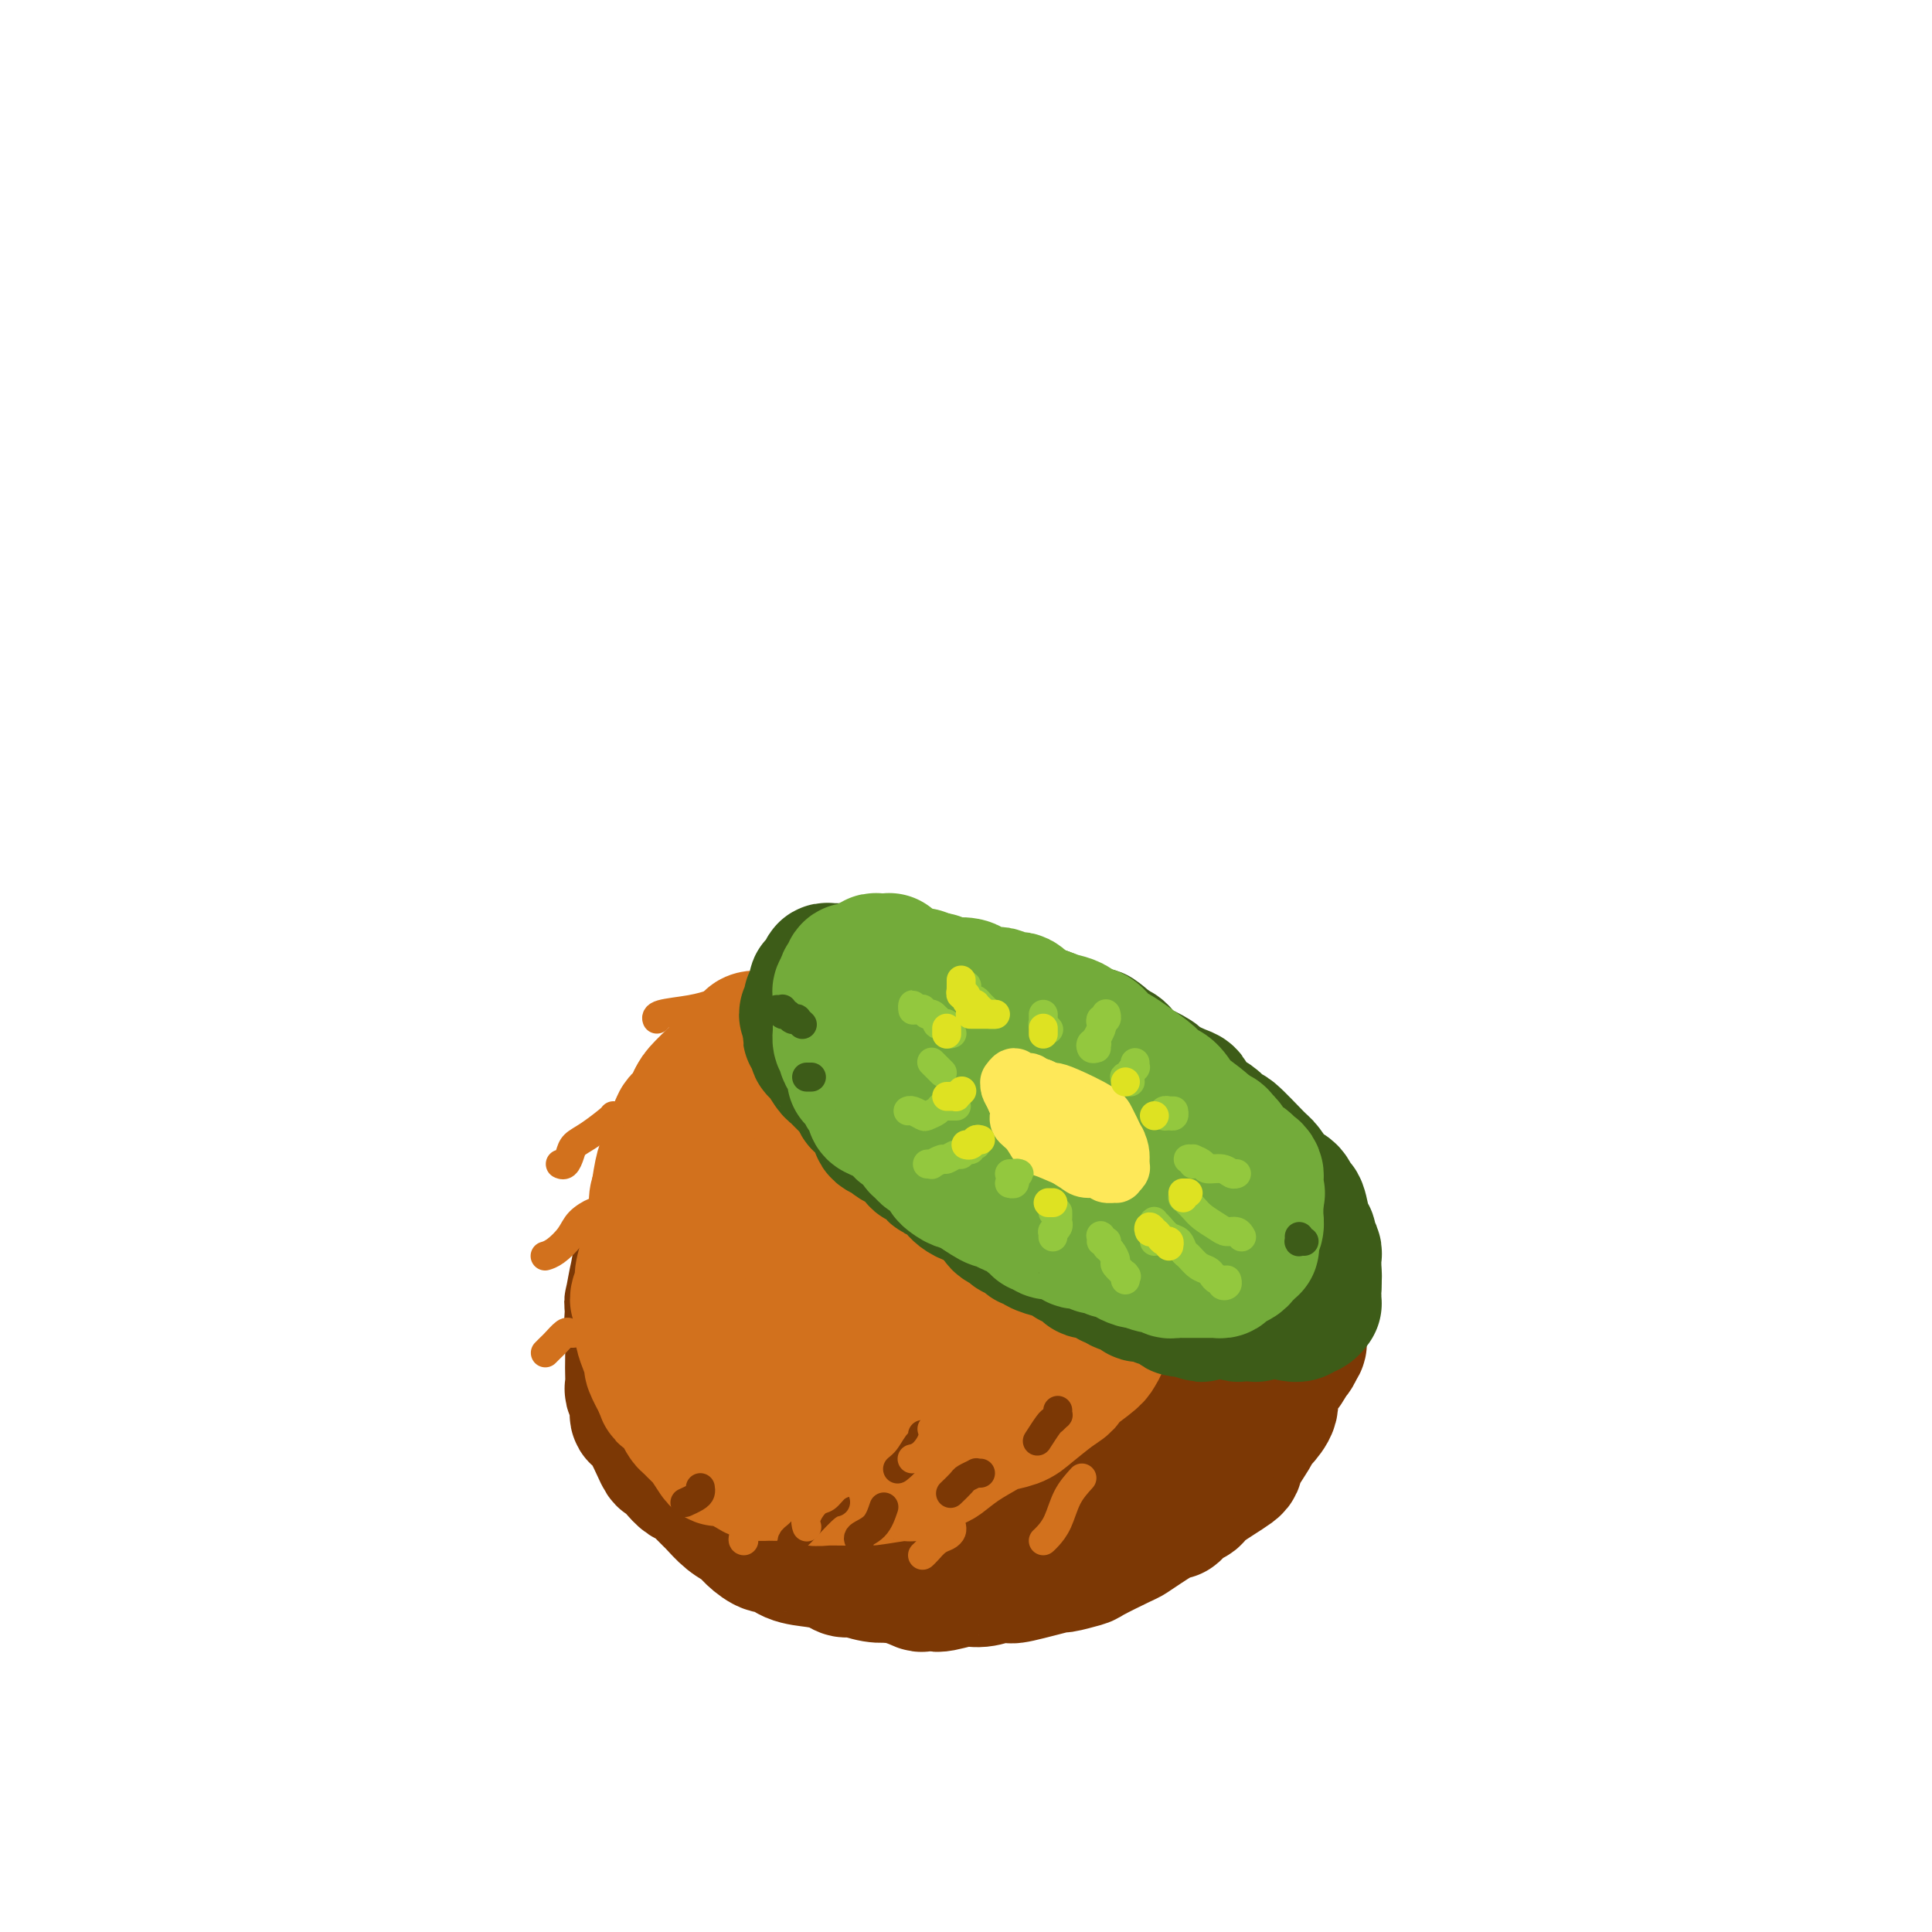 <svg viewBox='0 0 400 400' version='1.1' xmlns='http://www.w3.org/2000/svg' xmlns:xlink='http://www.w3.org/1999/xlink'><g fill='none' stroke='rgb(124,56,5)' stroke-width='28' stroke-linecap='round' stroke-linejoin='round'><path d='M134,271c-0.445,-0.059 -0.890,-0.118 -1,0c-0.110,0.118 0.114,0.413 0,1c-0.114,0.587 -0.567,1.464 -1,2c-0.433,0.536 -0.848,0.729 -1,1c-0.152,0.271 -0.042,0.620 0,2c0.042,1.380 0.015,3.791 0,5c-0.015,1.209 -0.019,1.217 0,2c0.019,0.783 0.062,2.341 0,3c-0.062,0.659 -0.230,0.419 0,1c0.230,0.581 0.859,1.982 1,3c0.141,1.018 -0.205,1.651 0,2c0.205,0.349 0.961,0.412 2,2c1.039,1.588 2.361,4.701 3,6c0.639,1.299 0.594,0.785 1,1c0.406,0.215 1.263,1.159 2,2c0.737,0.841 1.355,1.580 2,2c0.645,0.420 1.318,0.521 2,1c0.682,0.479 1.375,1.335 2,2c0.625,0.665 1.182,1.139 2,2c0.818,0.861 1.895,2.110 3,3c1.105,0.890 2.237,1.422 3,2c0.763,0.578 1.158,1.202 2,2c0.842,0.798 2.130,1.772 3,2c0.870,0.228 1.322,-0.289 2,0c0.678,0.289 1.584,1.383 3,2c1.416,0.617 3.344,0.758 5,1c1.656,0.242 3.040,0.587 4,1c0.960,0.413 1.494,0.894 2,1c0.506,0.106 0.982,-0.164 2,0c1.018,0.164 2.576,0.761 4,1c1.424,0.239 2.712,0.119 4,0'/><path d='M185,326c5.258,1.463 5.403,2.120 6,2c0.597,-0.120 1.648,-1.016 2,-1c0.352,0.016 0.007,0.946 1,1c0.993,0.054 3.323,-0.768 5,-1c1.677,-0.232 2.700,0.126 4,0c1.300,-0.126 2.877,-0.737 4,-1c1.123,-0.263 1.794,-0.179 2,0c0.206,0.179 -0.052,0.453 2,0c2.052,-0.453 6.413,-1.635 8,-2c1.587,-0.365 0.399,0.085 1,0c0.601,-0.085 2.991,-0.707 4,-1c1.009,-0.293 0.639,-0.258 2,-1c1.361,-0.742 4.454,-2.260 6,-3c1.546,-0.740 1.544,-0.703 2,-1c0.456,-0.297 1.369,-0.930 3,-2c1.631,-1.070 3.980,-2.578 5,-3c1.020,-0.422 0.712,0.240 1,0c0.288,-0.240 1.170,-1.384 2,-2c0.830,-0.616 1.606,-0.704 2,-1c0.394,-0.296 0.406,-0.801 2,-2c1.594,-1.199 4.768,-3.093 6,-4c1.232,-0.907 0.520,-0.827 1,-2c0.480,-1.173 2.151,-3.600 3,-5c0.849,-1.400 0.875,-1.773 1,-2c0.125,-0.227 0.348,-0.308 1,-1c0.652,-0.692 1.734,-1.996 2,-3c0.266,-1.004 -0.282,-1.708 0,-3c0.282,-1.292 1.395,-3.171 2,-4c0.605,-0.829 0.701,-0.608 1,-1c0.299,-0.392 0.800,-1.398 1,-2c0.200,-0.602 0.100,-0.801 0,-1'/><path d='M267,280c1.852,-3.728 0.483,-1.048 0,0c-0.483,1.048 -0.079,0.465 0,0c0.079,-0.465 -0.168,-0.813 0,-1c0.168,-0.187 0.750,-0.213 1,0c0.250,0.213 0.167,0.666 0,1c-0.167,0.334 -0.418,0.549 -1,1c-0.582,0.451 -1.493,1.138 -2,2c-0.507,0.862 -0.609,1.900 -1,3c-0.391,1.100 -1.071,2.263 -2,4c-0.929,1.737 -2.107,4.050 -3,5c-0.893,0.950 -1.500,0.538 -3,2c-1.500,1.462 -3.894,4.798 -5,6c-1.106,1.202 -0.923,0.270 -2,1c-1.077,0.730 -3.414,3.123 -6,5c-2.586,1.877 -5.422,3.239 -7,4c-1.578,0.761 -1.898,0.920 -3,2c-1.102,1.080 -2.985,3.082 -5,4c-2.015,0.918 -4.163,0.753 -6,1c-1.837,0.247 -3.365,0.907 -5,1c-1.635,0.093 -3.377,-0.382 -6,0c-2.623,0.382 -6.127,1.620 -8,2c-1.873,0.380 -2.116,-0.100 -3,0c-0.884,0.100 -2.408,0.779 -5,1c-2.592,0.221 -6.251,-0.017 -8,0c-1.749,0.017 -1.587,0.287 -3,0c-1.413,-0.287 -4.400,-1.133 -7,-2c-2.600,-0.867 -4.813,-1.754 -6,-2c-1.187,-0.246 -1.349,0.151 -2,0c-0.651,-0.151 -1.791,-0.848 -3,-2c-1.209,-1.152 -2.488,-2.758 -4,-4c-1.512,-1.242 -3.256,-2.121 -5,-3'/><path d='M157,311c-4.733,-2.420 -3.064,-1.970 -3,-2c0.064,-0.030 -1.476,-0.541 -3,-2c-1.524,-1.459 -3.034,-3.865 -4,-5c-0.966,-1.135 -1.390,-0.997 -2,-2c-0.610,-1.003 -1.406,-3.145 -2,-4c-0.594,-0.855 -0.986,-0.421 -2,-1c-1.014,-0.579 -2.649,-2.170 -4,-4c-1.351,-1.830 -2.418,-3.899 -3,-5c-0.582,-1.101 -0.679,-1.233 -1,-2c-0.321,-0.767 -0.868,-2.170 -1,-3c-0.132,-0.830 0.149,-1.086 0,-3c-0.149,-1.914 -0.729,-5.485 -1,-7c-0.271,-1.515 -0.232,-0.974 0,-2c0.232,-1.026 0.656,-3.619 1,-5c0.344,-1.381 0.609,-1.551 1,-2c0.391,-0.449 0.907,-1.178 1,-2c0.093,-0.822 -0.238,-1.738 0,-2c0.238,-0.262 1.046,0.130 1,0c-0.046,-0.130 -0.944,-0.782 -1,-1c-0.056,-0.218 0.732,-0.002 1,0c0.268,0.002 0.016,-0.208 0,0c-0.016,0.208 0.203,0.835 0,1c-0.203,0.165 -0.829,-0.133 -1,0c-0.171,0.133 0.112,0.696 0,1c-0.112,0.304 -0.621,0.347 -1,1c-0.379,0.653 -0.630,1.915 -1,4c-0.370,2.085 -0.859,4.992 -1,6c-0.141,1.008 0.065,0.115 0,1c-0.065,0.885 -0.402,3.546 0,6c0.402,2.454 1.543,4.701 2,6c0.457,1.299 0.228,1.649 0,2'/><path d='M133,285c0.514,3.270 0.800,3.943 1,4c0.200,0.057 0.316,-0.504 1,1c0.684,1.504 1.937,5.073 3,7c1.063,1.927 1.937,2.212 3,3c1.063,0.788 2.315,2.079 3,3c0.685,0.921 0.805,1.471 1,2c0.195,0.529 0.466,1.038 2,2c1.534,0.962 4.329,2.376 6,3c1.671,0.624 2.216,0.457 3,1c0.784,0.543 1.805,1.795 4,3c2.195,1.205 5.564,2.362 7,3c1.436,0.638 0.940,0.759 2,1c1.060,0.241 3.677,0.604 5,1c1.323,0.396 1.354,0.824 3,1c1.646,0.176 4.909,0.100 7,0c2.091,-0.100 3.012,-0.222 4,0c0.988,0.222 2.045,0.789 3,1c0.955,0.211 1.808,0.066 4,0c2.192,-0.066 5.722,-0.052 8,0c2.278,0.052 3.304,0.144 4,0c0.696,-0.144 1.062,-0.523 3,-1c1.938,-0.477 5.449,-1.053 8,-2c2.551,-0.947 4.141,-2.265 5,-3c0.859,-0.735 0.987,-0.887 2,-1c1.013,-0.113 2.911,-0.188 5,-1c2.089,-0.812 4.367,-2.361 6,-3c1.633,-0.639 2.620,-0.367 4,-1c1.380,-0.633 3.153,-2.170 4,-3c0.847,-0.830 0.766,-0.954 3,-3c2.234,-2.046 6.781,-6.013 9,-8c2.219,-1.987 2.109,-1.993 2,-2'/><path d='M258,293c4.049,-3.787 5.173,-5.253 6,-7c0.827,-1.747 1.357,-3.774 2,-5c0.643,-1.226 1.401,-1.651 2,-2c0.599,-0.349 1.041,-0.623 1,-1c-0.041,-0.377 -0.565,-0.856 -2,0c-1.435,0.856 -3.783,3.047 -6,5c-2.217,1.953 -4.305,3.668 -6,5c-1.695,1.332 -2.997,2.280 -5,4c-2.003,1.720 -4.705,4.212 -7,6c-2.295,1.788 -4.182,2.871 -6,4c-1.818,1.129 -3.567,2.305 -5,3c-1.433,0.695 -2.551,0.911 -5,2c-2.449,1.089 -6.228,3.052 -8,4c-1.772,0.948 -1.537,0.881 -2,1c-0.463,0.119 -1.623,0.425 -4,1c-2.377,0.575 -5.971,1.418 -8,2c-2.029,0.582 -2.492,0.902 -4,1c-1.508,0.098 -4.061,-0.027 -6,0c-1.939,0.027 -3.265,0.204 -4,0c-0.735,-0.204 -0.877,-0.790 -2,-1c-1.123,-0.210 -3.225,-0.042 -4,0c-0.775,0.042 -0.224,-0.040 0,0c0.224,0.040 0.119,0.203 0,0c-0.119,-0.203 -0.254,-0.773 1,-2c1.254,-1.227 3.897,-3.110 6,-5c2.103,-1.890 3.667,-3.785 6,-6c2.333,-2.215 5.436,-4.750 9,-7c3.564,-2.250 7.590,-4.214 11,-6c3.410,-1.786 6.205,-3.393 9,-5'/><path d='M227,284c3.711,-2.276 2.989,-2.466 5,-4c2.011,-1.534 6.753,-4.411 9,-6c2.247,-1.589 1.997,-1.891 3,-3c1.003,-1.109 3.260,-3.024 4,-4c0.740,-0.976 -0.035,-1.011 0,-1c0.035,0.011 0.881,0.068 1,0c0.119,-0.068 -0.490,-0.260 -1,0c-0.510,0.260 -0.921,0.974 -2,3c-1.079,2.026 -2.826,5.365 -5,8c-2.174,2.635 -4.777,4.566 -6,6c-1.223,1.434 -1.068,2.372 -1,3c0.068,0.628 0.048,0.945 0,1c-0.048,0.055 -0.126,-0.151 0,0c0.126,0.151 0.455,0.658 2,0c1.545,-0.658 4.305,-2.483 6,-4c1.695,-1.517 2.324,-2.726 5,-5c2.676,-2.274 7.397,-5.611 9,-7c1.603,-1.389 0.087,-0.828 0,-1c-0.087,-0.172 1.255,-1.075 2,-1c0.745,0.075 0.893,1.130 1,2c0.107,0.870 0.172,1.557 0,3c-0.172,1.443 -0.581,3.644 -1,6c-0.419,2.356 -0.847,4.868 -1,6c-0.153,1.132 -0.031,0.886 0,1c0.031,0.114 -0.027,0.589 0,1c0.027,0.411 0.141,0.758 0,1c-0.141,0.242 -0.535,0.380 0,0c0.535,-0.380 1.999,-1.277 3,-2c1.001,-0.723 1.539,-1.272 2,-2c0.461,-0.728 0.846,-1.637 1,-2c0.154,-0.363 0.077,-0.182 0,0'/></g>
<g fill='none' stroke='rgb(210,113,29)' stroke-width='28' stroke-linecap='round' stroke-linejoin='round'><path d='M141,243c-0.424,-0.009 -0.848,-0.017 -1,0c-0.152,0.017 -0.031,0.060 0,0c0.031,-0.060 -0.030,-0.224 0,0c0.030,0.224 0.149,0.834 0,1c-0.149,0.166 -0.565,-0.112 -1,0c-0.435,0.112 -0.887,0.614 -1,1c-0.113,0.386 0.114,0.655 0,1c-0.114,0.345 -0.569,0.764 -1,1c-0.431,0.236 -0.837,0.287 -1,1c-0.163,0.713 -0.082,2.088 0,3c0.082,0.912 0.165,1.362 0,2c-0.165,0.638 -0.579,1.463 -1,2c-0.421,0.537 -0.849,0.785 -1,1c-0.151,0.215 -0.025,0.398 0,1c0.025,0.602 -0.051,1.622 0,2c0.051,0.378 0.228,0.114 0,1c-0.228,0.886 -0.860,2.923 -1,4c-0.140,1.077 0.211,1.195 0,2c-0.211,0.805 -0.986,2.298 -1,3c-0.014,0.702 0.731,0.613 1,1c0.269,0.387 0.062,1.249 0,2c-0.062,0.751 0.020,1.389 0,2c-0.020,0.611 -0.144,1.194 0,2c0.144,0.806 0.554,1.835 1,3c0.446,1.165 0.928,2.468 1,3c0.072,0.532 -0.265,0.295 0,1c0.265,0.705 1.133,2.353 2,4'/><path d='M137,287c0.896,2.904 0.636,1.163 1,1c0.364,-0.163 1.353,1.250 2,2c0.647,0.750 0.951,0.835 1,1c0.049,0.165 -0.157,0.409 0,1c0.157,0.591 0.676,1.527 1,2c0.324,0.473 0.454,0.481 1,1c0.546,0.519 1.509,1.549 2,2c0.491,0.451 0.509,0.324 1,1c0.491,0.676 1.454,2.157 2,3c0.546,0.843 0.674,1.049 1,1c0.326,-0.049 0.851,-0.353 2,0c1.149,0.353 2.924,1.361 4,2c1.076,0.639 1.454,0.907 2,1c0.546,0.093 1.261,0.011 2,0c0.739,-0.011 1.504,0.050 2,0c0.496,-0.050 0.724,-0.210 2,0c1.276,0.210 3.600,0.789 5,1c1.400,0.211 1.875,0.052 3,0c1.125,-0.052 2.900,0.002 4,0c1.100,-0.002 1.524,-0.060 2,0c0.476,0.060 1.004,0.239 3,0c1.996,-0.239 5.459,-0.896 7,-1c1.541,-0.104 1.159,0.344 2,0c0.841,-0.344 2.905,-1.479 4,-2c1.095,-0.521 1.221,-0.429 2,-1c0.779,-0.571 2.213,-1.803 4,-3c1.787,-1.197 3.929,-2.357 5,-3c1.071,-0.643 1.071,-0.770 2,-1c0.929,-0.230 2.789,-0.562 4,-1c1.211,-0.438 1.775,-0.982 3,-2c1.225,-1.018 3.113,-2.509 5,-4'/><path d='M218,288c4.045,-2.557 1.659,-1.448 2,-2c0.341,-0.552 3.409,-2.764 5,-4c1.591,-1.236 1.703,-1.497 2,-2c0.297,-0.503 0.777,-1.248 1,-2c0.223,-0.752 0.190,-1.511 1,-3c0.810,-1.489 2.465,-3.708 3,-5c0.535,-1.292 -0.048,-1.656 0,-2c0.048,-0.344 0.727,-0.666 1,-1c0.273,-0.334 0.141,-0.679 0,-1c-0.141,-0.321 -0.289,-0.620 0,-1c0.289,-0.380 1.016,-0.843 1,-1c-0.016,-0.157 -0.774,-0.009 -1,0c-0.226,0.009 0.078,-0.123 0,0c-0.078,0.123 -0.540,0.500 -1,1c-0.460,0.500 -0.918,1.121 -1,2c-0.082,0.879 0.211,2.015 0,3c-0.211,0.985 -0.926,1.820 -2,3c-1.074,1.180 -2.507,2.707 -4,4c-1.493,1.293 -3.048,2.352 -5,4c-1.952,1.648 -4.302,3.884 -5,5c-0.698,1.116 0.257,1.110 -2,2c-2.257,0.890 -7.726,2.675 -11,4c-3.274,1.325 -4.353,2.191 -6,3c-1.647,0.809 -3.860,1.560 -6,2c-2.140,0.440 -4.206,0.568 -6,1c-1.794,0.432 -3.316,1.168 -6,1c-2.684,-0.168 -6.528,-1.238 -8,-2c-1.472,-0.762 -0.570,-1.214 -2,-2c-1.430,-0.786 -5.193,-1.904 -8,-3c-2.807,-1.096 -4.659,-2.170 -6,-3c-1.341,-0.830 -2.170,-1.415 -3,-2'/><path d='M151,287c-3.855,-2.663 -3.991,-4.319 -4,-5c-0.009,-0.681 0.111,-0.387 -1,-2c-1.111,-1.613 -3.453,-5.133 -4,-8c-0.547,-2.867 0.702,-5.081 1,-6c0.298,-0.919 -0.354,-0.544 0,-3c0.354,-2.456 1.715,-7.742 2,-10c0.285,-2.258 -0.504,-1.489 0,-3c0.504,-1.511 2.302,-5.304 3,-7c0.698,-1.696 0.295,-1.295 1,-2c0.705,-0.705 2.518,-2.514 4,-4c1.482,-1.486 2.631,-2.647 3,-3c0.369,-0.353 -0.044,0.104 0,0c0.044,-0.104 0.543,-0.768 1,-1c0.457,-0.232 0.872,-0.030 1,0c0.128,0.030 -0.029,-0.111 0,0c0.029,0.111 0.246,0.473 0,1c-0.246,0.527 -0.955,1.220 -2,2c-1.045,0.780 -2.426,1.648 -3,2c-0.574,0.352 -0.340,0.189 -1,0c-0.660,-0.189 -2.216,-0.402 -3,-1c-0.784,-0.598 -0.798,-1.580 -1,-2c-0.202,-0.420 -0.591,-0.279 -1,-1c-0.409,-0.721 -0.839,-2.304 -1,-3c-0.161,-0.696 -0.054,-0.507 0,-1c0.054,-0.493 0.054,-1.670 0,-2c-0.054,-0.330 -0.163,0.186 0,0c0.163,-0.186 0.596,-1.075 1,1c0.404,2.075 0.778,7.113 1,9c0.222,1.887 0.290,0.623 0,3c-0.290,2.377 -0.940,8.393 -1,12c-0.060,3.607 0.470,4.803 1,6'/><path d='M148,259c0.195,5.436 -0.317,3.525 0,3c0.317,-0.525 1.462,0.334 2,1c0.538,0.666 0.470,1.138 2,1c1.530,-0.138 4.660,-0.887 6,-1c1.340,-0.113 0.891,0.411 2,-2c1.109,-2.411 3.774,-7.757 5,-11c1.226,-3.243 1.011,-4.382 1,-6c-0.011,-1.618 0.180,-3.714 0,-6c-0.180,-2.286 -0.733,-4.763 -1,-6c-0.267,-1.237 -0.249,-1.234 -1,-1c-0.751,0.234 -2.271,0.697 -4,1c-1.729,0.303 -3.667,0.444 -6,4c-2.333,3.556 -5.061,10.525 -6,14c-0.939,3.475 -0.089,3.455 1,6c1.089,2.545 2.415,7.654 4,11c1.585,3.346 3.427,4.928 5,6c1.573,1.072 2.877,1.635 6,2c3.123,0.365 8.064,0.533 12,0c3.936,-0.533 6.866,-1.768 9,-3c2.134,-1.232 3.473,-2.460 6,-5c2.527,-2.540 6.241,-6.393 8,-9c1.759,-2.607 1.562,-3.967 1,-7c-0.562,-3.033 -1.488,-7.739 -2,-11c-0.512,-3.261 -0.608,-5.075 -2,-6c-1.392,-0.925 -4.078,-0.959 -7,0c-2.922,0.959 -6.078,2.910 -9,5c-2.922,2.090 -5.609,4.317 -8,8c-2.391,3.683 -4.486,8.822 -5,12c-0.514,3.178 0.554,4.394 2,7c1.446,2.606 3.270,6.602 5,9c1.730,2.398 3.365,3.199 5,4'/><path d='M179,279c2.673,3.640 3.354,2.741 6,2c2.646,-0.741 7.255,-1.325 10,-2c2.745,-0.675 3.625,-1.440 6,-4c2.375,-2.560 6.244,-6.914 8,-9c1.756,-2.086 1.399,-1.905 2,-3c0.601,-1.095 2.159,-3.466 3,-5c0.841,-1.534 0.966,-2.232 1,-3c0.034,-0.768 -0.023,-1.607 0,-2c0.023,-0.393 0.125,-0.339 0,0c-0.125,0.339 -0.476,0.964 -1,2c-0.524,1.036 -1.222,2.484 -2,4c-0.778,1.516 -1.636,3.100 -2,4c-0.364,0.900 -0.233,1.117 0,2c0.233,0.883 0.570,2.434 1,3c0.430,0.566 0.955,0.148 1,0c0.045,-0.148 -0.390,-0.027 1,-1c1.390,-0.973 4.604,-3.042 6,-4c1.396,-0.958 0.975,-0.805 1,-1c0.025,-0.195 0.495,-0.738 1,-1c0.505,-0.262 1.045,-0.244 1,0c-0.045,0.244 -0.673,0.712 -1,1c-0.327,0.288 -0.352,0.395 -1,2c-0.648,1.605 -1.921,4.707 -3,6c-1.079,1.293 -1.966,0.776 -2,1c-0.034,0.224 0.786,1.187 -1,2c-1.786,0.813 -6.176,1.475 -8,2c-1.824,0.525 -1.080,0.911 -2,1c-0.920,0.089 -3.504,-0.121 -6,0c-2.496,0.121 -4.903,0.571 -7,1c-2.097,0.429 -3.885,0.837 -6,1c-2.115,0.163 -4.558,0.082 -7,0'/><path d='M178,278c-6.760,0.805 -5.659,0.318 -6,0c-0.341,-0.318 -2.123,-0.466 -4,0c-1.877,0.466 -3.847,1.548 -6,2c-2.153,0.452 -4.488,0.275 -6,0c-1.512,-0.275 -2.200,-0.649 -3,-1c-0.800,-0.351 -1.714,-0.679 -3,-1c-1.286,-0.321 -2.946,-0.637 -4,-1c-1.054,-0.363 -1.501,-0.775 -2,-1c-0.499,-0.225 -1.050,-0.262 -2,-1c-0.950,-0.738 -2.298,-2.175 -3,-3c-0.702,-0.825 -0.759,-1.036 -1,-2c-0.241,-0.964 -0.668,-2.680 -1,-4c-0.332,-1.320 -0.569,-2.245 -1,-3c-0.431,-0.755 -1.056,-1.339 -1,-3c0.056,-1.661 0.792,-4.399 1,-6c0.208,-1.601 -0.113,-2.065 0,-4c0.113,-1.935 0.659,-5.342 1,-7c0.341,-1.658 0.477,-1.566 1,-3c0.523,-1.434 1.433,-4.394 2,-6c0.567,-1.606 0.792,-1.858 1,-2c0.208,-0.142 0.400,-0.172 1,-1c0.600,-0.828 1.607,-2.452 2,-3c0.393,-0.548 0.172,-0.018 0,0c-0.172,0.018 -0.294,-0.476 0,0c0.294,0.476 1.004,1.923 1,3c-0.004,1.077 -0.723,1.783 -1,3c-0.277,1.217 -0.113,2.943 0,4c0.113,1.057 0.175,1.445 0,2c-0.175,0.555 -0.588,1.278 -1,2'/><path d='M143,242c-0.393,2.754 -0.875,2.640 -1,3c-0.125,0.360 0.106,1.192 0,2c-0.106,0.808 -0.549,1.590 -1,2c-0.451,0.410 -0.910,0.449 -1,1c-0.090,0.551 0.187,1.615 0,2c-0.187,0.385 -0.839,0.090 -1,0c-0.161,-0.090 0.169,0.025 0,0c-0.169,-0.025 -0.837,-0.189 -1,-1c-0.163,-0.811 0.179,-2.267 0,-3c-0.179,-0.733 -0.879,-0.741 -1,-1c-0.121,-0.259 0.335,-0.769 1,-3c0.665,-2.231 1.538,-6.182 2,-8c0.462,-1.818 0.514,-1.504 1,-2c0.486,-0.496 1.408,-1.803 2,-3c0.592,-1.197 0.856,-2.285 1,-3c0.144,-0.715 0.170,-1.057 1,-2c0.830,-0.943 2.465,-2.487 4,-4c1.535,-1.513 2.971,-2.994 4,-4c1.029,-1.006 1.653,-1.538 2,-2c0.347,-0.462 0.419,-0.856 1,-1c0.581,-0.144 1.672,-0.039 2,0c0.328,0.039 -0.108,0.010 0,0c0.108,-0.010 0.760,-0.003 1,0c0.240,0.003 0.069,0.001 0,0c-0.069,-0.001 -0.034,-0.000 0,0'/></g>
<g fill='none' stroke='rgb(61,92,24)' stroke-width='28' stroke-linecap='round' stroke-linejoin='round'><path d='M179,202c-0.455,-0.423 -0.911,-0.845 -1,-1c-0.089,-0.155 0.187,-0.041 0,0c-0.187,0.041 -0.838,0.011 -1,0c-0.162,-0.011 0.164,-0.003 0,0c-0.164,0.003 -0.818,0.001 -1,0c-0.182,-0.001 0.110,-0.000 0,0c-0.110,0.000 -0.621,0.000 -1,0c-0.379,-0.000 -0.627,-0.001 -1,0c-0.373,0.001 -0.870,0.003 -1,0c-0.130,-0.003 0.106,-0.012 0,0c-0.106,0.012 -0.554,0.046 -1,0c-0.446,-0.046 -0.890,-0.171 -1,0c-0.110,0.171 0.114,0.638 0,1c-0.114,0.362 -0.566,0.618 -1,1c-0.434,0.382 -0.849,0.891 -1,1c-0.151,0.109 -0.040,-0.182 0,0c0.040,0.182 0.007,0.837 0,1c-0.007,0.163 0.012,-0.167 0,0c-0.012,0.167 -0.056,0.832 0,1c0.056,0.168 0.211,-0.161 0,0c-0.211,0.161 -0.787,0.813 -1,1c-0.213,0.187 -0.062,-0.090 0,0c0.062,0.090 0.034,0.548 0,1c-0.034,0.452 -0.075,0.897 0,1c0.075,0.103 0.268,-0.137 0,0c-0.268,0.137 -0.995,0.652 -1,1c-0.005,0.348 0.713,0.528 1,1c0.287,0.472 0.144,1.236 0,2'/><path d='M168,213c-0.372,1.744 -0.303,1.105 0,1c0.303,-0.105 0.841,0.325 1,1c0.159,0.675 -0.059,1.595 0,2c0.059,0.405 0.397,0.293 1,1c0.603,0.707 1.471,2.231 2,3c0.529,0.769 0.719,0.783 1,1c0.281,0.217 0.654,0.635 1,1c0.346,0.365 0.667,0.675 1,1c0.333,0.325 0.680,0.663 1,1c0.320,0.337 0.614,0.672 1,1c0.386,0.328 0.864,0.650 1,1c0.136,0.350 -0.071,0.727 0,1c0.071,0.273 0.418,0.440 1,1c0.582,0.560 1.398,1.512 2,2c0.602,0.488 0.990,0.512 1,1c0.010,0.488 -0.359,1.439 0,2c0.359,0.561 1.444,0.732 2,1c0.556,0.268 0.583,0.633 1,1c0.417,0.367 1.225,0.738 2,1c0.775,0.262 1.517,0.416 2,1c0.483,0.584 0.707,1.597 1,2c0.293,0.403 0.655,0.197 1,0c0.345,-0.197 0.674,-0.386 1,0c0.326,0.386 0.651,1.346 1,2c0.349,0.654 0.723,1.001 1,1c0.277,-0.001 0.458,-0.350 1,0c0.542,0.350 1.443,1.401 2,2c0.557,0.599 0.768,0.748 1,1c0.232,0.252 0.486,0.606 1,1c0.514,0.394 1.290,0.827 2,1c0.710,0.173 1.355,0.087 2,0'/><path d='M203,248c3.650,2.588 2.275,2.056 2,2c-0.275,-0.056 0.552,0.362 1,1c0.448,0.638 0.519,1.494 1,2c0.481,0.506 1.371,0.661 2,1c0.629,0.339 0.995,0.861 1,1c0.005,0.139 -0.352,-0.104 0,0c0.352,0.104 1.411,0.554 2,1c0.589,0.446 0.706,0.889 1,1c0.294,0.111 0.765,-0.111 1,0c0.235,0.111 0.233,0.556 1,1c0.767,0.444 2.303,0.887 3,1c0.697,0.113 0.554,-0.106 1,0c0.446,0.106 1.481,0.536 2,1c0.519,0.464 0.520,0.962 1,1c0.480,0.038 1.437,-0.384 2,0c0.563,0.384 0.732,1.575 1,2c0.268,0.425 0.636,0.085 1,0c0.364,-0.085 0.725,0.085 1,0c0.275,-0.085 0.463,-0.427 1,0c0.537,0.427 1.425,1.621 2,2c0.575,0.379 0.839,-0.057 1,0c0.161,0.057 0.218,0.608 1,1c0.782,0.392 2.288,0.626 3,1c0.712,0.374 0.628,0.888 1,1c0.372,0.112 1.199,-0.176 2,0c0.801,0.176 1.577,0.818 2,1c0.423,0.182 0.495,-0.095 1,0c0.505,0.095 1.445,0.561 2,1c0.555,0.439 0.726,0.849 1,1c0.274,0.151 0.650,0.043 1,0c0.350,-0.043 0.675,-0.022 1,0'/><path d='M246,271c5.158,2.165 1.552,0.579 1,0c-0.552,-0.579 1.950,-0.151 3,0c1.050,0.151 0.648,0.026 1,0c0.352,-0.026 1.456,0.045 2,0c0.544,-0.045 0.527,-0.208 1,0c0.473,0.208 1.437,0.788 2,1c0.563,0.212 0.724,0.058 1,0c0.276,-0.058 0.665,-0.019 1,0c0.335,0.019 0.614,0.019 1,0c0.386,-0.019 0.877,-0.058 1,0c0.123,0.058 -0.122,0.212 0,0c0.122,-0.212 0.610,-0.792 1,-1c0.390,-0.208 0.682,-0.045 1,0c0.318,0.045 0.662,-0.027 1,0c0.338,0.027 0.669,0.153 1,0c0.331,-0.153 0.663,-0.585 1,-1c0.337,-0.415 0.678,-0.814 1,-1c0.322,-0.186 0.626,-0.158 1,0c0.374,0.158 0.818,0.446 1,0c0.182,-0.446 0.101,-1.626 0,-2c-0.101,-0.374 -0.223,0.059 0,0c0.223,-0.059 0.792,-0.608 1,-1c0.208,-0.392 0.056,-0.627 0,-1c-0.056,-0.373 -0.015,-0.885 0,-1c0.015,-0.115 0.004,0.165 0,0c-0.004,-0.165 -0.001,-0.775 0,-1c0.001,-0.225 0.000,-0.064 0,0c-0.000,0.064 -0.000,0.032 0,0'/><path d='M269,263c0.399,-0.927 0.895,-0.245 1,0c0.105,0.245 -0.182,0.053 0,0c0.182,-0.053 0.833,0.032 1,0c0.167,-0.032 -0.152,-0.181 0,0c0.152,0.181 0.773,0.693 1,1c0.227,0.307 0.061,0.411 0,1c-0.061,0.589 -0.016,1.664 0,2c0.016,0.336 0.004,-0.067 0,0c-0.004,0.067 -0.000,0.606 0,1c0.000,0.394 -0.003,0.645 0,1c0.003,0.355 0.011,0.813 0,1c-0.011,0.187 -0.041,0.102 0,0c0.041,-0.102 0.152,-0.220 0,0c-0.152,0.220 -0.567,0.777 -1,1c-0.433,0.223 -0.885,0.112 -1,0c-0.115,-0.112 0.108,-0.226 0,0c-0.108,0.226 -0.547,0.792 -1,1c-0.453,0.208 -0.920,0.057 -1,0c-0.080,-0.057 0.227,-0.019 0,0c-0.227,0.019 -0.986,0.020 -1,0c-0.014,-0.020 0.718,-0.062 1,0c0.282,0.062 0.113,0.229 0,0c-0.113,-0.229 -0.170,-0.853 0,-1c0.170,-0.147 0.568,0.181 1,0c0.432,-0.181 0.899,-0.873 1,-1c0.101,-0.127 -0.165,0.312 0,0c0.165,-0.312 0.761,-1.375 1,-2c0.239,-0.625 0.119,-0.813 0,-1'/><path d='M271,267c0.536,-0.948 0.876,-0.817 1,-1c0.124,-0.183 0.033,-0.679 0,-1c-0.033,-0.321 -0.008,-0.466 0,-1c0.008,-0.534 -0.002,-1.456 0,-2c0.002,-0.544 0.015,-0.709 0,-1c-0.015,-0.291 -0.060,-0.709 0,-1c0.060,-0.291 0.223,-0.457 0,-1c-0.223,-0.543 -0.834,-1.464 -1,-2c-0.166,-0.536 0.111,-0.686 0,-1c-0.111,-0.314 -0.611,-0.792 -1,-2c-0.389,-1.208 -0.666,-3.148 -1,-4c-0.334,-0.852 -0.723,-0.617 -1,-1c-0.277,-0.383 -0.441,-1.383 -1,-2c-0.559,-0.617 -1.513,-0.850 -2,-1c-0.487,-0.150 -0.508,-0.218 -1,-1c-0.492,-0.782 -1.454,-2.278 -2,-3c-0.546,-0.722 -0.674,-0.670 -2,-2c-1.326,-1.330 -3.850,-4.043 -5,-5c-1.150,-0.957 -0.928,-0.157 -1,0c-0.072,0.157 -0.439,-0.329 -1,-1c-0.561,-0.671 -1.317,-1.527 -2,-2c-0.683,-0.473 -1.294,-0.565 -2,-1c-0.706,-0.435 -1.506,-1.215 -2,-2c-0.494,-0.785 -0.681,-1.576 -1,-2c-0.319,-0.424 -0.768,-0.480 -2,-1c-1.232,-0.520 -3.246,-1.505 -4,-2c-0.754,-0.495 -0.246,-0.500 -1,-1c-0.754,-0.500 -2.769,-1.495 -4,-2c-1.231,-0.505 -1.678,-0.521 -2,-1c-0.322,-0.479 -0.521,-1.423 -1,-2c-0.479,-0.577 -1.240,-0.789 -2,-1'/><path d='M230,217c-5.784,-4.814 -1.746,-1.849 -1,-1c0.746,0.849 -1.802,-0.416 -3,-1c-1.198,-0.584 -1.045,-0.486 -2,-1c-0.955,-0.514 -3.018,-1.641 -4,-2c-0.982,-0.359 -0.882,0.048 -1,0c-0.118,-0.048 -0.454,-0.552 -1,-1c-0.546,-0.448 -1.304,-0.841 -2,-1c-0.696,-0.159 -1.331,-0.085 -2,0c-0.669,0.085 -1.372,0.180 -2,0c-0.628,-0.180 -1.180,-0.636 -2,-1c-0.820,-0.364 -1.908,-0.637 -3,-1c-1.092,-0.363 -2.189,-0.815 -3,-1c-0.811,-0.185 -1.338,-0.101 -2,0c-0.662,0.101 -1.460,0.219 -2,0c-0.540,-0.219 -0.824,-0.777 -1,-1c-0.176,-0.223 -0.246,-0.112 -1,0c-0.754,0.112 -2.193,0.226 -3,0c-0.807,-0.226 -0.981,-0.793 -2,-1c-1.019,-0.207 -2.884,-0.055 -4,0c-1.116,0.055 -1.483,0.011 -2,0c-0.517,-0.011 -1.184,0.010 -2,0c-0.816,-0.010 -1.781,-0.051 -2,0c-0.219,0.051 0.307,0.195 0,0c-0.307,-0.195 -1.446,-0.729 -2,-1c-0.554,-0.271 -0.523,-0.279 -1,0c-0.477,0.279 -1.462,0.845 -2,1c-0.538,0.155 -0.627,-0.099 -1,0c-0.373,0.099 -1.028,0.552 -2,1c-0.972,0.448 -2.262,0.890 -3,1c-0.738,0.110 -0.925,-0.111 -1,0c-0.075,0.111 -0.037,0.556 0,1'/><path d='M171,208c-1.484,0.889 -0.196,1.111 0,1c0.196,-0.111 -0.702,-0.556 -1,0c-0.298,0.556 0.003,2.111 0,3c-0.003,0.889 -0.309,1.110 0,2c0.309,0.890 1.232,2.447 2,4c0.768,1.553 1.380,3.103 2,4c0.620,0.897 1.248,1.143 2,2c0.752,0.857 1.627,2.326 2,3c0.373,0.674 0.243,0.555 2,2c1.757,1.445 5.402,4.455 7,6c1.598,1.545 1.149,1.625 2,2c0.851,0.375 3.001,1.044 4,2c0.999,0.956 0.846,2.199 2,3c1.154,0.801 3.615,1.160 6,2c2.385,0.840 4.696,2.160 6,3c1.304,0.840 1.603,1.199 3,2c1.397,0.801 3.892,2.044 6,3c2.108,0.956 3.828,1.626 5,2c1.172,0.374 1.794,0.452 3,1c1.206,0.548 2.995,1.567 5,2c2.005,0.433 4.226,0.282 6,0c1.774,-0.282 3.103,-0.695 4,-1c0.897,-0.305 1.364,-0.503 2,-1c0.636,-0.497 1.443,-1.294 2,-2c0.557,-0.706 0.865,-1.321 1,-2c0.135,-0.679 0.098,-1.421 0,-3c-0.098,-1.579 -0.258,-3.995 -2,-7c-1.742,-3.005 -5.065,-6.599 -7,-9c-1.935,-2.401 -2.483,-3.608 -4,-5c-1.517,-1.392 -4.005,-2.969 -6,-4c-1.995,-1.031 -3.498,-1.515 -5,-2'/><path d='M220,221c-2.886,-1.793 -4.601,-3.275 -7,-4c-2.399,-0.725 -5.481,-0.691 -7,-1c-1.519,-0.309 -1.473,-0.960 -2,-1c-0.527,-0.040 -1.625,0.532 -2,1c-0.375,0.468 -0.027,0.831 0,2c0.027,1.169 -0.267,3.145 1,6c1.267,2.855 4.097,6.587 6,9c1.903,2.413 2.880,3.505 5,5c2.120,1.495 5.383,3.394 8,5c2.617,1.606 4.589,2.918 6,4c1.411,1.082 2.263,1.935 4,3c1.737,1.065 4.359,2.341 6,3c1.641,0.659 2.299,0.699 3,1c0.701,0.301 1.444,0.861 2,1c0.556,0.139 0.925,-0.144 1,-1c0.075,-0.856 -0.144,-2.284 0,-3c0.144,-0.716 0.651,-0.722 0,-2c-0.651,-1.278 -2.462,-3.830 -4,-6c-1.538,-2.170 -2.805,-3.957 -5,-6c-2.195,-2.043 -5.320,-4.341 -8,-6c-2.680,-1.659 -4.917,-2.679 -6,-3c-1.083,-0.321 -1.012,0.058 -2,0c-0.988,-0.058 -3.036,-0.551 -4,-1c-0.964,-0.449 -0.846,-0.852 -1,-1c-0.154,-0.148 -0.580,-0.040 -1,0c-0.420,0.040 -0.834,0.011 -1,0c-0.166,-0.011 -0.083,-0.006 0,0'/></g>
<g fill='none' stroke='rgb(115,171,58)' stroke-width='28' stroke-linecap='round' stroke-linejoin='round'><path d='M185,201c0.111,-0.453 0.222,-0.906 0,-1c-0.222,-0.094 -0.777,0.171 -1,0c-0.223,-0.171 -0.115,-0.778 0,-1c0.115,-0.222 0.237,-0.061 0,0c-0.237,0.061 -0.834,0.020 -1,0c-0.166,-0.020 0.100,-0.019 0,0c-0.100,0.019 -0.566,0.058 -1,0c-0.434,-0.058 -0.837,-0.212 -1,0c-0.163,0.212 -0.086,0.791 0,1c0.086,0.209 0.180,0.049 0,0c-0.180,-0.049 -0.636,0.015 -1,0c-0.364,-0.015 -0.637,-0.107 -1,0c-0.363,0.107 -0.815,0.414 -1,1c-0.185,0.586 -0.103,1.451 0,2c0.103,0.549 0.228,0.782 0,1c-0.228,0.218 -0.808,0.423 -1,1c-0.192,0.577 0.005,1.528 0,2c-0.005,0.472 -0.212,0.465 0,1c0.212,0.535 0.844,1.611 1,2c0.156,0.389 -0.165,0.090 0,0c0.165,-0.090 0.815,0.029 1,0c0.185,-0.029 -0.095,-0.208 0,0c0.095,0.208 0.564,0.802 1,1c0.436,0.198 0.838,0.002 1,0c0.162,-0.002 0.082,0.192 0,0c-0.082,-0.192 -0.166,-0.769 0,-1c0.166,-0.231 0.583,-0.115 1,0'/><path d='M182,210c0.623,-0.195 0.181,-0.682 0,-1c-0.181,-0.318 -0.101,-0.466 0,-1c0.101,-0.534 0.223,-1.452 0,-2c-0.223,-0.548 -0.791,-0.725 -1,-1c-0.209,-0.275 -0.060,-0.648 0,-1c0.060,-0.352 0.032,-0.683 0,-1c-0.032,-0.317 -0.069,-0.621 0,-1c0.069,-0.379 0.244,-0.834 0,-1c-0.244,-0.166 -0.905,-0.044 -1,0c-0.095,0.044 0.377,0.011 0,0c-0.377,-0.011 -1.604,0.001 -2,0c-0.396,-0.001 0.038,-0.015 0,0c-0.038,0.015 -0.550,0.061 -1,0c-0.450,-0.061 -0.839,-0.227 -1,0c-0.161,0.227 -0.095,0.848 0,1c0.095,0.152 0.218,-0.167 0,0c-0.218,0.167 -0.776,0.818 -1,1c-0.224,0.182 -0.112,-0.105 0,0c0.112,0.105 0.226,0.602 0,1c-0.226,0.398 -0.793,0.697 -1,1c-0.207,0.303 -0.056,0.610 0,1c0.056,0.390 0.015,0.864 0,1c-0.015,0.136 -0.004,-0.066 0,0c0.004,0.066 0.001,0.399 0,1c-0.001,0.601 -0.000,1.470 0,2c0.000,0.530 0.000,0.719 0,1c-0.000,0.281 -0.000,0.653 0,1c0.000,0.347 0.000,0.671 0,1c-0.000,0.329 -0.000,0.665 0,1'/><path d='M174,214c-0.375,2.355 0.688,1.743 1,2c0.312,0.257 -0.126,1.383 0,2c0.126,0.617 0.818,0.725 1,1c0.182,0.275 -0.145,0.718 0,1c0.145,0.282 0.761,0.404 1,1c0.239,0.596 0.102,1.665 0,2c-0.102,0.335 -0.168,-0.065 0,0c0.168,0.065 0.571,0.595 1,1c0.429,0.405 0.886,0.686 1,1c0.114,0.314 -0.114,0.662 0,1c0.114,0.338 0.571,0.667 1,1c0.429,0.333 0.830,0.670 1,1c0.170,0.330 0.110,0.652 0,1c-0.110,0.348 -0.272,0.722 0,1c0.272,0.278 0.976,0.459 2,1c1.024,0.541 2.368,1.440 3,2c0.632,0.560 0.550,0.781 1,1c0.450,0.219 1.430,0.436 2,1c0.570,0.564 0.730,1.475 1,2c0.270,0.525 0.649,0.666 1,1c0.351,0.334 0.672,0.863 1,1c0.328,0.137 0.662,-0.118 1,0c0.338,0.118 0.681,0.609 1,1c0.319,0.391 0.613,0.683 1,1c0.387,0.317 0.867,0.658 1,1c0.133,0.342 -0.081,0.683 0,1c0.081,0.317 0.455,0.610 1,1c0.545,0.390 1.259,0.878 2,1c0.741,0.122 1.507,-0.121 2,0c0.493,0.121 0.712,0.606 1,1c0.288,0.394 0.644,0.697 1,1'/><path d='M203,247c4.096,2.853 3.335,1.486 3,1c-0.335,-0.486 -0.246,-0.093 0,0c0.246,0.093 0.647,-0.116 1,0c0.353,0.116 0.658,0.556 1,1c0.342,0.444 0.721,0.894 1,1c0.279,0.106 0.457,-0.130 1,0c0.543,0.130 1.451,0.627 2,1c0.549,0.373 0.739,0.621 1,1c0.261,0.379 0.594,0.890 1,1c0.406,0.110 0.886,-0.181 1,0c0.114,0.181 -0.139,0.832 0,1c0.139,0.168 0.671,-0.149 1,0c0.329,0.149 0.455,0.763 1,1c0.545,0.237 1.508,0.097 2,0c0.492,-0.097 0.514,-0.152 1,0c0.486,0.152 1.436,0.510 2,1c0.564,0.490 0.742,1.111 1,1c0.258,-0.111 0.595,-0.954 1,-1c0.405,-0.046 0.878,0.706 1,1c0.122,0.294 -0.107,0.132 0,0c0.107,-0.132 0.549,-0.232 1,0c0.451,0.232 0.912,0.798 1,1c0.088,0.202 -0.198,0.040 0,0c0.198,-0.040 0.879,0.041 1,0c0.121,-0.041 -0.320,-0.204 0,0c0.320,0.204 1.399,0.776 2,1c0.601,0.224 0.725,0.099 1,0c0.275,-0.099 0.703,-0.171 1,0c0.297,0.171 0.465,0.584 1,1c0.535,0.416 1.439,0.833 2,1c0.561,0.167 0.781,0.083 1,0'/><path d='M236,261c5.240,2.101 1.839,0.353 1,0c-0.839,-0.353 0.884,0.690 2,1c1.116,0.310 1.623,-0.113 2,0c0.377,0.113 0.622,0.762 1,1c0.378,0.238 0.887,0.064 1,0c0.113,-0.064 -0.172,-0.017 0,0c0.172,0.017 0.800,0.005 1,0c0.200,-0.005 -0.030,-0.001 0,0c0.030,0.001 0.318,0.000 1,0c0.682,-0.000 1.759,-0.000 2,0c0.241,0.000 -0.353,-0.000 0,0c0.353,0.000 1.653,0.001 2,0c0.347,-0.001 -0.259,-0.003 0,0c0.259,0.003 1.382,0.012 2,0c0.618,-0.012 0.730,-0.044 1,0c0.270,0.044 0.698,0.166 1,0c0.302,-0.166 0.477,-0.619 1,-1c0.523,-0.381 1.393,-0.689 2,-1c0.607,-0.311 0.951,-0.623 1,-1c0.049,-0.377 -0.197,-0.817 0,-1c0.197,-0.183 0.836,-0.108 1,0c0.164,0.108 -0.149,0.247 0,0c0.149,-0.247 0.758,-0.882 1,-1c0.242,-0.118 0.117,0.281 0,0c-0.117,-0.281 -0.228,-1.241 0,-2c0.228,-0.759 0.793,-1.317 1,-2c0.207,-0.683 0.055,-1.493 0,-2c-0.055,-0.507 -0.015,-0.713 0,-1c0.015,-0.287 0.004,-0.654 0,-1c-0.004,-0.346 -0.001,-0.670 0,-1c0.001,-0.330 0.001,-0.665 0,-1'/><path d='M260,248c0.619,-1.963 0.166,-0.371 0,0c-0.166,0.371 -0.044,-0.478 0,-1c0.044,-0.522 0.009,-0.718 0,-1c-0.009,-0.282 0.007,-0.649 0,-1c-0.007,-0.351 -0.039,-0.685 0,-1c0.039,-0.315 0.147,-0.609 0,-1c-0.147,-0.391 -0.550,-0.877 -1,-1c-0.450,-0.123 -0.947,0.118 -1,0c-0.053,-0.118 0.336,-0.595 0,-1c-0.336,-0.405 -1.398,-0.739 -2,-1c-0.602,-0.261 -0.743,-0.447 -1,-1c-0.257,-0.553 -0.631,-1.471 -1,-2c-0.369,-0.529 -0.732,-0.670 -1,-1c-0.268,-0.330 -0.439,-0.849 -1,-1c-0.561,-0.151 -1.511,0.065 -2,0c-0.489,-0.065 -0.515,-0.413 -1,-1c-0.485,-0.587 -1.427,-1.414 -2,-2c-0.573,-0.586 -0.776,-0.930 -1,-1c-0.224,-0.070 -0.470,0.135 -1,0c-0.530,-0.135 -1.345,-0.610 -2,-1c-0.655,-0.390 -1.149,-0.696 -2,-1c-0.851,-0.304 -2.060,-0.605 -3,-1c-0.940,-0.395 -1.613,-0.884 -2,-1c-0.387,-0.116 -0.489,0.141 -1,0c-0.511,-0.141 -1.431,-0.681 -2,-1c-0.569,-0.319 -0.785,-0.418 -1,-1c-0.215,-0.582 -0.428,-1.648 -1,-2c-0.572,-0.352 -1.504,0.009 -2,0c-0.496,-0.009 -0.557,-0.387 -1,-1c-0.443,-0.613 -1.270,-1.461 -2,-2c-0.730,-0.539 -1.365,-0.770 -2,-1'/><path d='M224,219c-4.692,-2.885 -2.422,-2.096 -2,-2c0.422,0.096 -1.004,-0.500 -2,-1c-0.996,-0.500 -1.561,-0.904 -2,-1c-0.439,-0.096 -0.750,0.115 -1,0c-0.250,-0.115 -0.437,-0.557 -1,-1c-0.563,-0.443 -1.501,-0.888 -2,-1c-0.499,-0.112 -0.560,0.110 -1,0c-0.440,-0.110 -1.259,-0.551 -2,-1c-0.741,-0.449 -1.406,-0.905 -2,-1c-0.594,-0.095 -1.119,0.171 -2,0c-0.881,-0.171 -2.119,-0.778 -3,-1c-0.881,-0.222 -1.406,-0.060 -2,0c-0.594,0.060 -1.256,0.016 -2,0c-0.744,-0.016 -1.570,-0.004 -2,0c-0.430,0.004 -0.463,0.001 -1,0c-0.537,-0.001 -1.577,-0.000 -2,0c-0.423,0.000 -0.228,0.000 -1,0c-0.772,-0.000 -2.512,-0.000 -3,0c-0.488,0.000 0.275,0.000 0,0c-0.275,-0.000 -1.589,-0.000 -2,0c-0.411,0.000 0.082,-0.000 0,0c-0.082,0.000 -0.738,0.000 -1,0c-0.262,-0.000 -0.129,-0.000 0,0c0.129,0.000 0.255,0.000 0,0c-0.255,-0.000 -0.891,-0.000 -1,0c-0.109,0.000 0.307,0.001 0,0c-0.307,-0.001 -1.339,-0.003 -2,0c-0.661,0.003 -0.950,0.011 -1,0c-0.050,-0.011 0.140,-0.041 0,0c-0.140,0.041 -0.612,0.155 -1,0c-0.388,-0.155 -0.694,-0.577 -1,-1'/><path d='M182,209c-3.344,-0.111 -0.704,0.111 0,0c0.704,-0.111 -0.529,-0.555 -1,-1c-0.471,-0.445 -0.179,-0.893 0,-1c0.179,-0.107 0.244,0.125 0,0c-0.244,-0.125 -0.798,-0.608 -1,-1c-0.202,-0.392 -0.051,-0.691 0,-1c0.051,-0.309 0.002,-0.626 0,-1c-0.002,-0.374 0.044,-0.804 0,-1c-0.044,-0.196 -0.179,-0.159 0,0c0.179,0.159 0.670,0.439 1,0c0.330,-0.439 0.498,-1.597 1,-2c0.502,-0.403 1.337,-0.052 2,0c0.663,0.052 1.152,-0.196 2,0c0.848,0.196 2.053,0.836 3,1c0.947,0.164 1.634,-0.149 2,0c0.366,0.149 0.411,0.758 1,1c0.589,0.242 1.723,0.117 2,0c0.277,-0.117 -0.303,-0.225 0,0c0.303,0.225 1.489,0.782 2,1c0.511,0.218 0.347,0.097 1,0c0.653,-0.097 2.124,-0.171 3,0c0.876,0.171 1.155,0.585 2,1c0.845,0.415 2.254,0.829 3,1c0.746,0.171 0.830,0.098 1,0c0.170,-0.098 0.427,-0.219 1,0c0.573,0.219 1.461,0.780 2,1c0.539,0.220 0.727,0.100 1,0c0.273,-0.100 0.630,-0.182 1,0c0.370,0.182 0.754,0.626 1,1c0.246,0.374 0.356,0.678 1,1c0.644,0.322 1.822,0.661 3,1'/><path d='M216,210c4.877,1.593 2.070,1.074 2,1c-0.070,-0.074 2.596,0.295 4,1c1.404,0.705 1.544,1.747 2,2c0.456,0.253 1.226,-0.281 2,0c0.774,0.281 1.552,1.377 2,2c0.448,0.623 0.567,0.773 1,1c0.433,0.227 1.179,0.531 2,1c0.821,0.469 1.716,1.102 3,2c1.284,0.898 2.957,2.060 4,3c1.043,0.940 1.454,1.658 2,2c0.546,0.342 1.225,0.308 2,1c0.775,0.692 1.646,2.110 2,3c0.354,0.890 0.193,1.250 1,2c0.807,0.750 2.583,1.888 4,3c1.417,1.112 2.474,2.197 3,3c0.526,0.803 0.519,1.324 1,2c0.481,0.676 1.450,1.506 2,2c0.550,0.494 0.682,0.651 1,1c0.318,0.349 0.824,0.892 1,1c0.176,0.108 0.023,-0.217 0,0c-0.023,0.217 0.083,0.976 0,1c-0.083,0.024 -0.354,-0.687 -1,-2c-0.646,-1.313 -1.665,-3.227 -3,-5c-1.335,-1.773 -2.986,-3.404 -5,-5c-2.014,-1.596 -4.390,-3.157 -6,-4c-1.610,-0.843 -2.452,-0.968 -6,-2c-3.548,-1.032 -9.801,-2.970 -13,-4c-3.199,-1.030 -3.342,-1.151 -5,-1c-1.658,0.151 -4.829,0.576 -8,1'/><path d='M210,222c-5.072,-0.955 -1.751,-0.342 -1,0c0.751,0.342 -1.068,0.414 -2,1c-0.932,0.586 -0.978,1.686 -1,2c-0.022,0.314 -0.021,-0.157 1,2c1.021,2.157 3.060,6.941 5,9c1.940,2.059 3.781,1.394 6,2c2.219,0.606 4.818,2.485 7,4c2.182,1.515 3.948,2.666 6,3c2.052,0.334 4.389,-0.148 6,0c1.611,0.148 2.497,0.925 3,1c0.503,0.075 0.623,-0.553 1,-1c0.377,-0.447 1.009,-0.714 1,-1c-0.009,-0.286 -0.661,-0.590 -1,-2c-0.339,-1.410 -0.366,-3.927 -2,-6c-1.634,-2.073 -4.874,-3.701 -7,-5c-2.126,-1.299 -3.137,-2.269 -5,-3c-1.863,-0.731 -4.578,-1.223 -6,-1c-1.422,0.223 -1.550,1.162 -2,1c-0.450,-0.162 -1.223,-1.426 -2,0c-0.777,1.426 -1.560,5.543 -1,8c0.560,2.457 2.462,3.253 5,5c2.538,1.747 5.711,4.444 9,7c3.289,2.556 6.692,4.973 8,6c1.308,1.027 0.520,0.666 3,1c2.480,0.334 8.228,1.363 11,2c2.772,0.637 2.569,0.882 3,1c0.431,0.118 1.497,0.109 2,0c0.503,-0.109 0.444,-0.318 1,-1c0.556,-0.682 1.727,-1.837 1,-4c-0.727,-2.163 -3.350,-5.332 -5,-7c-1.650,-1.668 -2.325,-1.834 -3,-2'/><path d='M251,244c-1.945,-1.739 -2.808,-1.587 -4,-2c-1.192,-0.413 -2.712,-1.393 -4,-2c-1.288,-0.607 -2.345,-0.843 -3,-1c-0.655,-0.157 -0.907,-0.235 -1,0c-0.093,0.235 -0.027,0.781 0,1c0.027,0.219 0.013,0.109 0,0'/></g>
<g fill='none' stroke='rgb(254,232,89)' stroke-width='12' stroke-linecap='round' stroke-linejoin='round'><path d='M220,230c0.122,0.083 0.244,0.167 0,0c-0.244,-0.167 -0.854,-0.584 -1,-1c-0.146,-0.416 0.172,-0.829 0,-1c-0.172,-0.171 -0.835,-0.099 -1,0c-0.165,0.099 0.167,0.224 0,0c-0.167,-0.224 -0.832,-0.796 -1,-1c-0.168,-0.204 0.161,-0.041 0,0c-0.161,0.041 -0.813,-0.041 -1,0c-0.187,0.041 0.090,0.206 0,0c-0.090,-0.206 -0.546,-0.783 -1,-1c-0.454,-0.217 -0.906,-0.073 -1,0c-0.094,0.073 0.171,0.075 0,0c-0.171,-0.075 -0.778,-0.228 -1,0c-0.222,0.228 -0.060,0.838 0,1c0.060,0.162 0.018,-0.123 0,0c-0.018,0.123 -0.013,0.652 0,1c0.013,0.348 0.035,0.513 0,1c-0.035,0.487 -0.126,1.296 0,2c0.126,0.704 0.470,1.303 1,2c0.530,0.697 1.245,1.493 2,2c0.755,0.507 1.550,0.725 2,1c0.450,0.275 0.555,0.609 1,1c0.445,0.391 1.229,0.841 2,1c0.771,0.159 1.530,0.026 2,0c0.470,-0.026 0.652,0.055 1,0c0.348,-0.055 0.863,-0.246 1,0c0.137,0.246 -0.104,0.927 0,1c0.104,0.073 0.552,-0.464 1,-1'/><path d='M226,238c1.545,0.361 0.407,-0.236 0,-1c-0.407,-0.764 -0.082,-1.695 0,-2c0.082,-0.305 -0.078,0.018 0,0c0.078,-0.018 0.396,-0.376 0,-1c-0.396,-0.624 -1.506,-1.515 -2,-2c-0.494,-0.485 -0.374,-0.565 -1,-1c-0.626,-0.435 -1.999,-1.226 -3,-2c-1.001,-0.774 -1.629,-1.532 -2,-2c-0.371,-0.468 -0.484,-0.646 -1,-1c-0.516,-0.354 -1.433,-0.884 -2,-1c-0.567,-0.116 -0.783,0.183 -1,0c-0.217,-0.183 -0.436,-0.848 -1,-1c-0.564,-0.152 -1.472,0.211 -2,0c-0.528,-0.211 -0.675,-0.994 -1,-1c-0.325,-0.006 -0.829,0.764 -1,1c-0.171,0.236 -0.009,-0.064 0,0c0.009,0.064 -0.135,0.491 0,1c0.135,0.509 0.551,1.100 1,2c0.449,0.900 0.932,2.110 1,3c0.068,0.890 -0.280,1.462 0,2c0.280,0.538 1.187,1.043 2,2c0.813,0.957 1.531,2.365 2,3c0.469,0.635 0.689,0.495 2,1c1.311,0.505 3.712,1.653 5,2c1.288,0.347 1.462,-0.107 2,0c0.538,0.107 1.440,0.776 2,1c0.560,0.224 0.777,0.002 1,0c0.223,-0.002 0.452,0.216 1,0c0.548,-0.216 1.417,-0.866 2,-1c0.583,-0.134 0.881,0.247 1,0c0.119,-0.247 0.060,-1.124 0,-2'/><path d='M231,238c0.821,-0.823 0.372,-1.379 0,-2c-0.372,-0.621 -0.667,-1.305 -1,-2c-0.333,-0.695 -0.704,-1.401 -1,-2c-0.296,-0.599 -0.516,-1.093 -2,-2c-1.484,-0.907 -4.232,-2.229 -6,-3c-1.768,-0.771 -2.554,-0.991 -3,-1c-0.446,-0.009 -0.550,0.193 -1,0c-0.450,-0.193 -1.245,-0.781 -2,-1c-0.755,-0.219 -1.470,-0.070 -2,0c-0.530,0.070 -0.875,0.061 -1,0c-0.125,-0.061 -0.031,-0.174 0,0c0.031,0.174 -0.003,0.635 0,1c0.003,0.365 0.041,0.633 0,1c-0.041,0.367 -0.162,0.833 0,2c0.162,1.167 0.608,3.035 1,4c0.392,0.965 0.729,1.028 2,2c1.271,0.972 3.477,2.853 5,4c1.523,1.147 2.363,1.561 3,2c0.637,0.439 1.070,0.903 2,1c0.930,0.097 2.358,-0.173 3,0c0.642,0.173 0.498,0.790 1,1c0.502,0.210 1.652,0.012 2,0c0.348,-0.012 -0.104,0.160 0,0c0.104,-0.160 0.766,-0.653 1,-1c0.234,-0.347 0.040,-0.548 0,-1c-0.040,-0.452 0.074,-1.154 0,-2c-0.074,-0.846 -0.338,-1.834 -1,-3c-0.662,-1.166 -1.724,-2.508 -2,-3c-0.276,-0.492 0.233,-0.132 -1,-1c-1.233,-0.868 -4.210,-2.962 -6,-4c-1.790,-1.038 -2.395,-1.019 -3,-1'/><path d='M219,227c-1.908,-1.171 -1.677,-1.098 -2,-1c-0.323,0.098 -1.201,0.222 -2,0c-0.799,-0.222 -1.520,-0.788 -2,-1c-0.480,-0.212 -0.718,-0.069 -1,0c-0.282,0.069 -0.608,0.064 -1,0c-0.392,-0.064 -0.849,-0.186 -1,0c-0.151,0.186 0.004,0.679 0,1c-0.004,0.321 -0.166,0.468 0,1c0.166,0.532 0.661,1.449 1,2c0.339,0.551 0.522,0.736 1,1c0.478,0.264 1.252,0.607 2,1c0.748,0.393 1.471,0.837 2,1c0.529,0.163 0.866,0.047 1,0c0.134,-0.047 0.067,-0.023 0,0'/></g>
<g fill='none' stroke='rgb(147,200,62)' stroke-width='6' stroke-linecap='round' stroke-linejoin='round'><path d='M189,209c0.002,-0.039 0.003,-0.077 0,0c-0.003,0.077 -0.011,0.270 0,0c0.011,-0.270 0.040,-1.001 0,-1c-0.040,0.001 -0.151,0.736 0,1c0.151,0.264 0.562,0.057 1,0c0.438,-0.057 0.901,0.038 1,0c0.099,-0.038 -0.167,-0.207 0,0c0.167,0.207 0.766,0.791 1,1c0.234,0.209 0.101,0.042 0,0c-0.101,-0.042 -0.170,0.040 0,0c0.170,-0.040 0.581,-0.203 1,0c0.419,0.203 0.847,0.773 1,1c0.153,0.227 0.031,0.112 0,0c-0.031,-0.112 0.030,-0.222 0,0c-0.030,0.222 -0.151,0.776 0,1c0.151,0.224 0.575,0.116 1,0c0.425,-0.116 0.850,-0.241 1,0c0.150,0.241 0.026,0.849 0,1c-0.026,0.151 0.046,-0.156 0,0c-0.046,0.156 -0.208,0.774 0,1c0.208,0.226 0.788,0.061 1,0c0.212,-0.061 0.057,-0.016 0,0c-0.057,0.016 -0.016,0.005 0,0c0.016,-0.005 0.008,-0.002 0,0'/><path d='M200,205c0.145,-0.542 0.291,-1.083 0,-1c-0.291,0.083 -1.017,0.792 -1,1c0.017,0.208 0.778,-0.085 1,0c0.222,0.085 -0.095,0.547 0,1c0.095,0.453 0.603,0.896 1,1c0.397,0.104 0.685,-0.130 1,0c0.315,0.130 0.659,0.623 1,1c0.341,0.377 0.679,0.637 1,1c0.321,0.363 0.625,0.828 1,1c0.375,0.172 0.821,0.049 1,0c0.179,-0.049 0.089,-0.025 0,0'/><path d='M193,220c-0.008,-0.008 -0.016,-0.016 0,0c0.016,0.016 0.057,0.057 0,0c-0.057,-0.057 -0.212,-0.212 0,0c0.212,0.212 0.793,0.793 1,1c0.207,0.207 0.041,0.041 0,0c-0.041,-0.041 0.041,0.041 0,0c-0.041,-0.041 -0.207,-0.207 0,0c0.207,0.207 0.786,0.786 1,1c0.214,0.214 0.061,0.061 0,0c-0.061,-0.061 -0.031,-0.031 0,0'/><path d='M198,229c-0.455,-0.000 -0.910,-0.001 -1,0c-0.090,0.001 0.184,0.003 0,0c-0.184,-0.003 -0.827,-0.011 -1,0c-0.173,0.011 0.123,0.043 0,0c-0.123,-0.043 -0.667,-0.159 -1,0c-0.333,0.159 -0.457,0.593 -1,1c-0.543,0.407 -1.505,0.789 -2,1c-0.495,0.211 -0.525,0.253 -1,0c-0.475,-0.253 -1.397,-0.799 -2,-1c-0.603,-0.201 -0.887,-0.057 -1,0c-0.113,0.057 -0.057,0.029 0,0'/><path d='M202,237c-0.032,-0.009 -0.064,-0.018 0,0c0.064,0.018 0.224,0.061 0,0c-0.224,-0.061 -0.832,-0.228 -1,0c-0.168,0.228 0.106,0.850 0,1c-0.106,0.150 -0.590,-0.171 -1,0c-0.410,0.171 -0.745,0.834 -1,1c-0.255,0.166 -0.432,-0.166 -1,0c-0.568,0.166 -1.529,0.829 -2,1c-0.471,0.171 -0.452,-0.150 -1,0c-0.548,0.150 -1.662,0.772 -2,1c-0.338,0.228 0.101,0.061 0,0c-0.101,-0.061 -0.743,-0.018 -1,0c-0.257,0.018 -0.128,0.009 0,0'/><path d='M209,243c0.461,0.002 0.922,0.005 1,0c0.078,-0.005 -0.228,-0.016 0,0c0.228,0.016 0.990,0.061 1,0c0.010,-0.061 -0.733,-0.226 -1,0c-0.267,0.226 -0.058,0.845 0,1c0.058,0.155 -0.036,-0.154 0,0c0.036,0.154 0.202,0.772 0,1c-0.202,0.228 -0.772,0.065 -1,0c-0.228,-0.065 -0.114,-0.033 0,0'/><path d='M218,251c0.423,0.002 0.845,0.003 1,0c0.155,-0.003 0.041,-0.012 0,0c-0.041,0.012 -0.010,0.044 0,0c0.010,-0.044 -0.001,-0.166 0,0c0.001,0.166 0.014,0.618 0,1c-0.014,0.382 -0.056,0.695 0,1c0.056,0.305 0.211,0.604 0,1c-0.211,0.396 -0.789,0.891 -1,1c-0.211,0.109 -0.057,-0.167 0,0c0.057,0.167 0.015,0.776 0,1c-0.015,0.224 -0.004,0.064 0,0c0.004,-0.064 0.002,-0.032 0,0'/><path d='M228,257c0.030,-0.390 0.060,-0.781 0,-1c-0.060,-0.219 -0.210,-0.267 0,0c0.210,0.267 0.778,0.849 1,1c0.222,0.151 0.096,-0.130 0,0c-0.096,0.130 -0.162,0.669 0,1c0.162,0.331 0.551,0.453 1,1c0.449,0.547 0.957,1.519 1,2c0.043,0.481 -0.381,0.472 0,1c0.381,0.528 1.566,1.592 2,2c0.434,0.408 0.116,0.161 0,0c-0.116,-0.161 -0.031,-0.236 0,0c0.031,0.236 0.009,0.782 0,1c-0.009,0.218 -0.004,0.109 0,0'/><path d='M239,257c-0.000,-0.301 -0.000,-0.601 0,-1c0.000,-0.399 0.000,-0.895 0,-1c-0.000,-0.105 -0.001,0.182 0,0c0.001,-0.182 0.002,-0.831 0,-1c-0.002,-0.169 -0.009,0.144 0,0c0.009,-0.144 0.033,-0.744 0,-1c-0.033,-0.256 -0.125,-0.167 0,0c0.125,0.167 0.467,0.411 1,1c0.533,0.589 1.259,1.524 2,2c0.741,0.476 1.498,0.495 2,1c0.502,0.505 0.751,1.497 1,2c0.249,0.503 0.500,0.517 1,1c0.500,0.483 1.248,1.435 2,2c0.752,0.565 1.507,0.743 2,1c0.493,0.257 0.724,0.592 1,1c0.276,0.408 0.596,0.890 1,1c0.404,0.110 0.893,-0.153 1,0c0.107,0.153 -0.167,0.721 0,1c0.167,0.279 0.776,0.267 1,0c0.224,-0.267 0.064,-0.791 0,-1c-0.064,-0.209 -0.032,-0.105 0,0'/><path d='M246,249c-0.424,-0.462 -0.847,-0.924 -1,-1c-0.153,-0.076 -0.035,0.234 0,0c0.035,-0.234 -0.014,-1.013 0,-1c0.014,0.013 0.090,0.819 0,1c-0.090,0.181 -0.348,-0.263 0,0c0.348,0.263 1.301,1.232 2,2c0.699,0.768 1.144,1.334 2,2c0.856,0.666 2.124,1.432 3,2c0.876,0.568 1.359,0.937 2,1c0.641,0.063 1.440,-0.179 2,0c0.560,0.179 0.882,0.779 1,1c0.118,0.221 0.034,0.063 0,0c-0.034,-0.063 -0.017,-0.032 0,0'/><path d='M247,241c-0.034,-0.421 -0.069,-0.842 0,-1c0.069,-0.158 0.240,-0.052 0,0c-0.240,0.052 -0.892,0.051 -1,0c-0.108,-0.051 0.328,-0.154 1,0c0.672,0.154 1.581,0.563 2,1c0.419,0.437 0.347,0.902 1,1c0.653,0.098 2.031,-0.170 3,0c0.969,0.170 1.528,0.777 2,1c0.472,0.223 0.858,0.060 1,0c0.142,-0.060 0.041,-0.017 0,0c-0.041,0.017 -0.020,0.009 0,0'/><path d='M243,230c-0.451,-0.008 -0.903,-0.017 -1,0c-0.097,0.017 0.160,0.058 0,0c-0.160,-0.058 -0.736,-0.215 -1,0c-0.264,0.215 -0.214,0.804 0,1c0.214,0.196 0.594,0.001 1,0c0.406,-0.001 0.840,0.192 1,0c0.160,-0.192 0.046,-0.769 0,-1c-0.046,-0.231 -0.023,-0.115 0,0'/><path d='M234,224c-0.390,-0.417 -0.780,-0.834 -1,-1c-0.220,-0.166 -0.269,-0.082 0,0c0.269,0.082 0.857,0.162 1,0c0.143,-0.162 -0.158,-0.565 0,-1c0.158,-0.435 0.774,-0.900 1,-1c0.226,-0.100 0.061,0.165 0,0c-0.061,-0.165 -0.017,-0.762 0,-1c0.017,-0.238 0.009,-0.119 0,0'/><path d='M227,217c-0.392,0.111 -0.784,0.222 -1,0c-0.216,-0.222 -0.255,-0.776 0,-1c0.255,-0.224 0.804,-0.120 1,0c0.196,0.120 0.039,0.254 0,0c-0.039,-0.254 0.041,-0.895 0,-1c-0.041,-0.105 -0.203,0.327 0,0c0.203,-0.327 0.772,-1.412 1,-2c0.228,-0.588 0.114,-0.679 0,-1c-0.114,-0.321 -0.227,-0.870 0,-1c0.227,-0.130 0.793,0.161 1,0c0.207,-0.161 0.056,-0.774 0,-1c-0.056,-0.226 -0.016,-0.065 0,0c0.016,0.065 0.008,0.032 0,0'/><path d='M217,213c0.113,0.119 0.226,0.238 0,0c-0.226,-0.238 -0.793,-0.834 -1,-1c-0.207,-0.166 -0.056,0.099 0,0c0.056,-0.099 0.015,-0.563 0,-1c-0.015,-0.437 -0.004,-0.849 0,-1c0.004,-0.151 0.001,-0.043 0,0c-0.001,0.043 -0.001,0.022 0,0'/></g>
<g fill='none' stroke='rgb(222,226,34)' stroke-width='6' stroke-linecap='round' stroke-linejoin='round'><path d='M201,210c-0.120,0.000 -0.240,0.000 0,0c0.240,0.000 0.839,0.000 1,0c0.161,0.000 -0.115,0.000 0,0c0.115,0.000 0.623,0.000 1,0c0.377,0.000 0.623,0.000 1,0c0.377,0.000 0.886,0.000 1,0c0.114,0.000 -0.165,0.000 0,0c0.165,0.000 0.775,-0.000 1,0c0.225,0.000 0.064,0.000 0,0c-0.064,0.000 -0.032,0.000 0,0'/><path d='M196,213c0.000,-0.113 0.000,-0.226 0,0c0.000,0.226 0.000,0.792 0,1c0.000,0.208 0.000,0.060 0,0c0.000,-0.060 0.000,-0.030 0,0'/><path d='M199,203c-0.001,-0.081 -0.001,-0.161 0,0c0.001,0.161 0.004,0.564 0,1c-0.004,0.436 -0.016,0.904 0,1c0.016,0.096 0.060,-0.181 0,0c-0.060,0.181 -0.222,0.819 0,1c0.222,0.181 0.829,-0.096 1,0c0.171,0.096 -0.094,0.565 0,1c0.094,0.435 0.547,0.834 1,1c0.453,0.166 0.906,0.097 1,0c0.094,-0.097 -0.171,-0.222 0,0c0.171,0.222 0.777,0.790 1,1c0.223,0.210 0.064,0.060 0,0c-0.064,-0.060 -0.032,-0.030 0,0'/><path d='M216,213c0.000,-0.113 0.000,-0.226 0,0c0.000,0.226 0.000,0.792 0,1c-0.000,0.208 0.000,0.060 0,0c-0.000,-0.060 0.000,-0.030 0,0'/><path d='M199,226c0.119,-0.113 0.238,-0.226 0,0c-0.238,0.226 -0.835,0.793 -1,1c-0.165,0.207 0.100,0.056 0,0c-0.100,-0.056 -0.565,-0.015 -1,0c-0.435,0.015 -0.838,0.004 -1,0c-0.162,-0.004 -0.081,-0.002 0,0'/><path d='M203,236c-0.339,-0.113 -0.679,-0.226 -1,0c-0.321,0.226 -0.625,0.792 -1,1c-0.375,0.208 -0.821,0.060 -1,0c-0.179,-0.060 -0.089,-0.030 0,0'/><path d='M239,255c0.107,0.145 0.214,0.290 0,0c-0.214,-0.290 -0.748,-1.016 -1,-1c-0.252,0.016 -0.221,0.774 0,1c0.221,0.226 0.634,-0.079 1,0c0.366,0.079 0.687,0.543 1,1c0.313,0.457 0.620,0.906 1,1c0.380,0.094 0.833,-0.167 1,0c0.167,0.167 0.048,0.762 0,1c-0.048,0.238 -0.024,0.119 0,0'/><path d='M245,248c0.002,-0.423 0.004,-0.845 0,-1c-0.004,-0.155 -0.015,-0.041 0,0c0.015,0.041 0.056,0.011 0,0c-0.056,-0.011 -0.207,-0.003 0,0c0.207,0.003 0.774,0.001 1,0c0.226,-0.001 0.113,-0.000 0,0'/><path d='M239,231c0.000,0.000 0.000,0.000 0,0c0.000,0.000 0.000,0.000 0,0'/><path d='M233,224c0.000,0.000 0.000,0.000 0,0c0.000,0.000 0.000,0.000 0,0'/><path d='M218,249c-0.422,0.000 -0.844,0.000 -1,0c-0.156,0.000 -0.044,0.000 0,0c0.044,0.000 0.022,0.000 0,0'/></g>
<g fill='none' stroke='rgb(61,92,24)' stroke-width='6' stroke-linecap='round' stroke-linejoin='round'><path d='M161,209c-0.114,0.002 -0.228,0.004 0,0c0.228,-0.004 0.797,-0.015 1,0c0.203,0.015 0.041,0.057 0,0c-0.041,-0.057 0.041,-0.212 0,0c-0.041,0.212 -0.203,0.793 0,1c0.203,0.207 0.773,0.041 1,0c0.227,-0.041 0.112,0.041 0,0c-0.112,-0.041 -0.222,-0.207 0,0c0.222,0.207 0.777,0.787 1,1c0.223,0.213 0.116,0.061 0,0c-0.116,-0.061 -0.241,-0.030 0,0c0.241,0.030 0.848,0.060 1,0c0.152,-0.060 -0.151,-0.208 0,0c0.151,0.208 0.758,0.774 1,1c0.242,0.226 0.121,0.113 0,0'/><path d='M168,223c-0.422,0.000 -0.844,0.000 -1,0c-0.156,0.000 -0.044,0.000 0,0c0.044,-0.000 0.022,0.000 0,0'/><path d='M270,257c-0.423,-0.030 -0.845,-0.060 -1,0c-0.155,0.060 -0.042,0.208 0,0c0.042,-0.208 0.012,-0.774 0,-1c-0.012,-0.226 -0.006,-0.113 0,0'/></g>
<g fill='none' stroke='rgb(124,56,5)' stroke-width='6' stroke-linecap='round' stroke-linejoin='round'><path d='M203,305c-0.480,0.027 -0.959,0.053 -1,0c-0.041,-0.053 0.357,-0.186 0,0c-0.357,0.186 -1.469,0.691 -2,1c-0.531,0.309 -0.483,0.423 -1,1c-0.517,0.577 -1.601,1.617 -2,2c-0.399,0.383 -0.114,0.109 0,0c0.114,-0.109 0.057,-0.055 0,0'/><path d='M219,292c-0.026,0.451 -0.053,0.903 0,1c0.053,0.097 0.185,-0.159 0,0c-0.185,0.159 -0.689,0.733 -1,1c-0.311,0.267 -0.430,0.226 -1,1c-0.570,0.774 -1.591,2.364 -2,3c-0.409,0.636 -0.204,0.318 0,0'/><path d='M172,311c0.542,-0.007 1.084,-0.013 1,0c-0.084,0.013 -0.793,0.046 -2,1c-1.207,0.954 -2.912,2.830 -4,4c-1.088,1.170 -1.560,1.633 -2,2c-0.440,0.367 -0.849,0.637 -1,1c-0.151,0.363 -0.043,0.818 0,1c0.043,0.182 0.022,0.091 0,0'/><path d='M191,297c0.069,0.384 0.137,0.769 0,1c-0.137,0.231 -0.480,0.309 -1,1c-0.520,0.691 -1.217,1.994 -2,3c-0.783,1.006 -1.652,1.716 -2,2c-0.348,0.284 -0.174,0.142 0,0'/><path d='M183,312c-0.506,1.494 -1.012,2.988 -2,4c-0.988,1.012 -2.458,1.542 -3,2c-0.542,0.458 -0.155,0.845 0,1c0.155,0.155 0.077,0.077 0,0'/><path d='M145,308c0.054,0.339 0.107,0.679 0,1c-0.107,0.321 -0.375,0.625 -1,1c-0.625,0.375 -1.607,0.821 -2,1c-0.393,0.179 -0.196,0.089 0,0'/></g>
<g fill='none' stroke='rgb(210,113,29)' stroke-width='6' stroke-linecap='round' stroke-linejoin='round'><path d='M147,208c0.279,-0.091 0.558,-0.182 0,0c-0.558,0.182 -1.954,0.636 -4,1c-2.046,0.364 -4.743,0.636 -6,1c-1.257,0.364 -1.073,0.818 -1,1c0.073,0.182 0.037,0.091 0,0'/><path d='M127,231c-0.054,0.132 -0.108,0.263 -1,1c-0.892,0.737 -2.621,2.078 -4,3c-1.379,0.922 -2.408,1.424 -3,2c-0.592,0.576 -0.746,1.227 -1,2c-0.254,0.773 -0.607,1.670 -1,2c-0.393,0.330 -0.827,0.094 -1,0c-0.173,-0.094 -0.087,-0.047 0,0'/><path d='M124,253c0.002,-0.842 0.005,-1.685 0,-2c-0.005,-0.315 -0.017,-0.104 0,0c0.017,0.104 0.062,0.101 0,0c-0.062,-0.101 -0.230,-0.300 -1,0c-0.770,0.300 -2.140,1.100 -3,2c-0.860,0.900 -1.210,1.901 -2,3c-0.790,1.099 -2.020,2.296 -3,3c-0.980,0.704 -1.708,0.915 -2,1c-0.292,0.085 -0.146,0.042 0,0'/><path d='M119,276c0.098,-0.015 0.195,-0.029 0,0c-0.195,0.029 -0.683,0.103 -1,0c-0.317,-0.103 -0.463,-0.381 -1,0c-0.537,0.381 -1.463,1.422 -2,2c-0.537,0.578 -0.683,0.694 -1,1c-0.317,0.306 -0.805,0.802 -1,1c-0.195,0.198 -0.098,0.099 0,0'/><path d='M164,306c-0.501,-0.103 -1.001,-0.206 -1,0c0.001,0.206 0.504,0.721 0,1c-0.504,0.279 -2.016,0.324 -3,1c-0.984,0.676 -1.440,1.985 -2,3c-0.560,1.015 -1.222,1.736 -2,3c-0.778,1.264 -1.671,3.071 -2,4c-0.329,0.929 -0.094,0.980 0,1c0.094,0.020 0.047,0.010 0,0'/><path d='M175,307c0.178,-0.055 0.355,-0.111 0,0c-0.355,0.111 -1.244,0.387 -2,1c-0.756,0.613 -1.379,1.562 -2,2c-0.621,0.438 -1.239,0.365 -2,1c-0.761,0.635 -1.667,1.979 -2,3c-0.333,1.021 -0.095,1.720 0,2c0.095,0.280 0.048,0.140 0,0'/><path d='M193,296c-0.045,-0.144 -0.089,-0.287 0,0c0.089,0.287 0.313,1.005 0,2c-0.313,0.995 -1.161,2.268 -2,3c-0.839,0.732 -1.668,0.923 -2,1c-0.332,0.077 -0.166,0.038 0,0'/><path d='M197,316c0.067,0.326 0.133,0.651 0,1c-0.133,0.349 -0.467,0.721 -1,1c-0.533,0.279 -1.267,0.467 -2,1c-0.733,0.533 -1.467,1.413 -2,2c-0.533,0.587 -0.867,0.882 -1,1c-0.133,0.118 -0.067,0.059 0,0'/><path d='M224,306c-1.094,1.207 -2.188,2.415 -3,4c-0.812,1.585 -1.341,3.549 -2,5c-0.659,1.451 -1.447,2.391 -2,3c-0.553,0.609 -0.872,0.888 -1,1c-0.128,0.112 -0.064,0.056 0,0'/></g>
</svg>